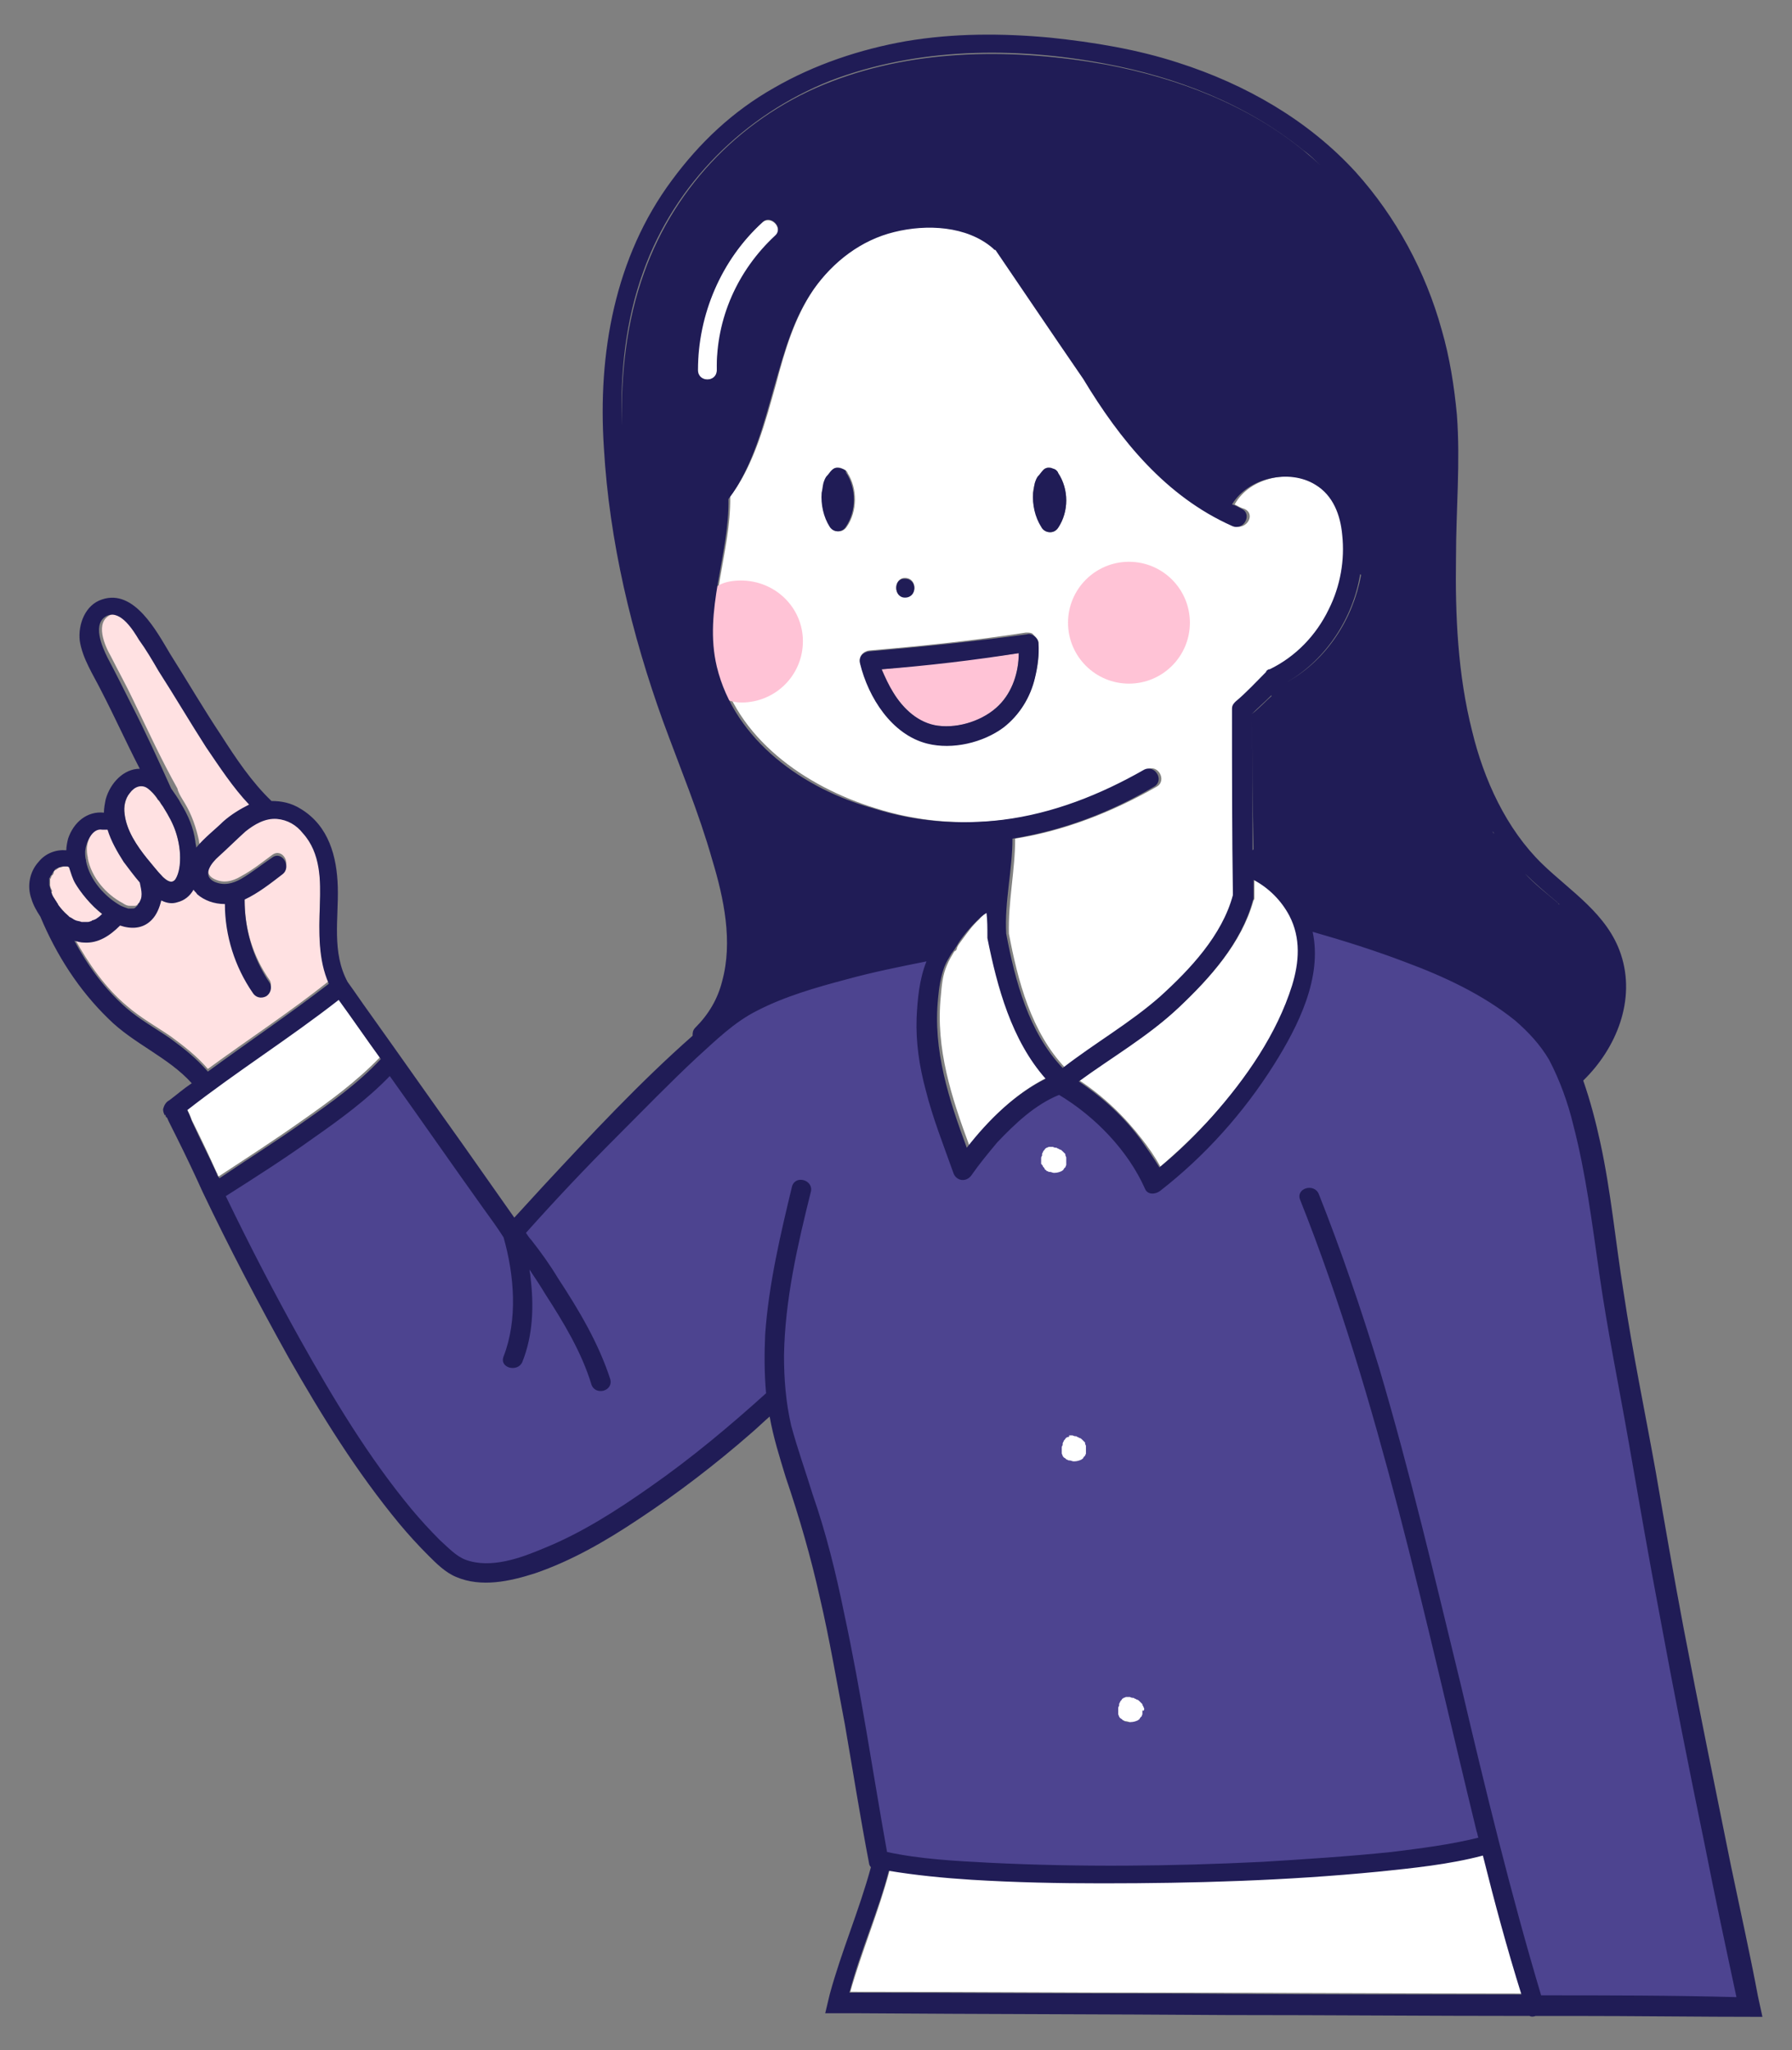 <?xml version="1.0" encoding="utf-8"?>
<!-- Generator: Adobe Illustrator 26.2.1, SVG Export Plug-In . SVG Version: 6.00 Build 0)  -->
<svg version="1.1" id="Layer_1" xmlns="http://www.w3.org/2000/svg" xmlns:xlink="http://www.w3.org/1999/xlink" x="0px" y="0px"
	 viewBox="0 0 200 228.8" style="enable-background:new 0 0 200 228.8;" xml:space="preserve">
<rect x="0" y="0" width="200" height="228.8" fill="#808080" stroke="none"/>
<style type="text/css">
	.st0{fill:#4D4490;}
	.st1{fill:#FFE1E2;}
	.st2{fill:#FFFFFF;}
	.st3{fill:#FFC3D6;}
	.st4{fill:#201C56;}
	.st5{fill:#452C1A;}
</style>
<path class="st0" d="M194.6,222.5c-0.5-2.6-1.1-5.3-1.6-7.9c-0.6-2.9-1.2-6-1.9-8.9c-2-9.6-3.6-17.6-5.1-26
	c-0.6-3.1-1.1-6.3-1.7-9.4c-0.6-3.1-1.1-6.4-1.7-9.6c-0.3-1.9-0.7-3.8-1.1-5.7c-0.8-4.3-1.7-8.8-2.3-13.2c-0.1-1-0.3-1.9-0.4-2.9
	c-0.6-4.6-1.3-9.3-2.5-13.8c-0.8-3-1.7-5.4-2.8-7.4c-0.9-1.7-2.2-3.2-3.9-4.6c-3.7-3.1-8.3-5-12.3-6.6c-3-1.1-6.3-2.2-10.4-3.4
	l-0.8-0.2l0.2,0.8c1.1,5.1-1.9,10.7-4.2,14.5c-3.2,5.2-7.6,10-12.6,14c-0.2,0.2-0.5,0.2-0.7,0.2c-0.1,0-0.2-0.1-0.2-0.2
	c-1.8-4.1-5.4-8-9.8-10.7l-0.2-0.1l-0.2,0.1c-2.4,1-4.6,2.7-7.1,5.4c-1.3,1.4-2.2,2.6-3,3.8c-0.1,0.2-0.3,0.3-0.6,0.3
	c-0.2,0-0.4-0.2-0.5-0.4c-0.2-0.5-0.3-0.9-0.5-1.4c-0.9-2.6-1.9-5.2-2.6-7.9c-0.7-2.8-1.1-5.4-1-7.9c0-1.8,0.2-4.1,1-6.1l0.3-0.8
	l-0.9,0.2c-2.7,0.5-5.8,1.2-8.9,2c-3.4,0.9-6.9,1.9-10.1,3.5c-2.3,1.2-4.3,3-6.2,4.7c-0.2,0.2-0.5,0.4-0.7,0.7
	c-3.3,3-6.5,6.2-8.9,8.7c-3.5,3.6-6.9,7.2-10.2,10.8l-0.3,0.3l0.3,0.3c0.1,0.2,0.3,0.4,0.4,0.5c0.1,0.1,0.1,0.2,0.2,0.3
	c1.2,1.5,2.2,3.1,2.9,4.3c2.2,3.4,4.5,7.1,5.7,11c0.1,0.4-0.2,0.6-0.4,0.6c-0.2,0.1-0.6,0.1-0.8-0.4c-1.1-3.5-3-6.6-5.2-10.1
	c-0.5-0.9-1.1-1.8-1.8-2.8l-1.1-1.6l0.3,2.2c0,0.2,0,0.4,0.1,0.6c0.4,3.7,0.1,6.7-0.9,9.3c-0.2,0.5-0.7,0.5-0.9,0.4
	c-0.3-0.1-0.4-0.3-0.3-0.6c2-5,0.9-10.7,0.1-13.6v-0.1l-13.1-18.5l-0.4,0.4c-2.5,2.6-5.4,4.7-8.5,6.8c-2.8,2-5.7,3.8-8.5,5.7
	l-1.6,1.1l0.2,0.4c3,6.2,5.7,11.3,8.3,16c3.5,6.3,7.5,12.9,12.4,18.9c1.1,1.3,2.2,2.5,3.2,3.6c0.1,0.1,0.2,0.2,0.3,0.3
	c0.8,0.8,1.7,1.7,2.8,2.1c2.8,1,6,0,9-1.3c4.6-1.9,8.8-4.7,11.9-6.9c4.2-2.9,8.4-6.4,13-10.5l0.2-0.2v-0.2c-0.2-2.1-0.3-4.3-0.1-6.5
	c0.4-5.7,1.7-11.4,3-16.4c0-0.2,0.2-0.3,0.3-0.4c0.2-0.1,0.5,0,0.7,0.2c0.1,0.1,0.2,0.3,0.1,0.5c-1.4,5.9-2.9,12.1-3,18.4
	c0,2.8,0.2,5.4,0.8,7.9c0.5,2.2,1.3,4.5,2,6.6c0.1,0.4,0.3,0.8,0.4,1.2c1.3,3.8,2.4,8,3.5,13.1c1.2,5.9,2.3,11.9,3.2,17.7
	c0.5,3,1,6,1.6,9.1l0.1,0.3l0.3,0.1c3.7,0.7,7.5,1,11.5,1.2c9.3,0.5,19.3,0.5,30.6-0.1c5.5-0.3,10.1-0.6,14.4-1.1
	c3-0.3,6.5-0.7,9.8-1.6l0.5-0.1l-0.1-0.5c0-0.1-0.1-0.2-0.1-0.4c0-0.1-0.1-0.2-0.1-0.4c-1.3-5.2-2.6-10.6-3.8-15.7
	c-1.6-6.6-3.2-13.4-4.9-20.1c-3.7-14.3-7.1-25-11-34.7c-0.1-0.3,0-0.5,0.2-0.6c0.3-0.1,0.7-0.1,0.9,0.4c2.4,5.9,4.6,12.2,6.7,19.3
	c3.5,11.6,6.4,23.6,9.1,35.1l0.1,0.5c2.7,11.3,5.5,23.1,8.9,34.5l0.1,0.3l23,0.1L194.6,222.5z M119,161.6l0.1-0.1v-0.1
	c0-0.1,0-0.1,0-0.1v-0.1c0-0.1,0-0.1,0.1-0.1c0.1-0.1,0.1-0.1,0.2-0.1s0.2-0.1,0.2-0.1c0.1,0,0.2,0,0.3,0c0.1,0,0.2,0,0.3,0h0.1h0.1
	h0.1c0.1,0,0.1,0.1,0.2,0.1h0.1c0,0,0.1,0.1,0.2,0.2v0.1c0,0.1,0.1,0.2,0.1,0.3s0,0.2,0,0.3s0,0.2,0,0.3s-0.1,0.2-0.1,0.2
	c0,0.1-0.1,0.1-0.2,0.2c-0.1,0-0.1,0.1-0.2,0.1c-0.1,0.1-0.3,0.1-0.6,0.2h-0.1c-0.1,0-0.2,0-0.2,0c-0.1,0-0.2-0.1-0.3-0.1
	c-0.1,0-0.1-0.1-0.2-0.2c-0.1-0.1-0.1-0.1-0.1-0.2c0-0.1-0.1-0.1-0.1-0.2c-0.1-0.2-0.1-0.2-0.1-0.3L119,161.6
	C118.9,161.7,118.9,161.6,119,161.6z M116.8,129.6v-0.1v-0.2c0,0,0-0.1,0.1-0.1l0.1-0.1V129c0-0.1,0-0.1,0-0.1v-0.1
	c0-0.1,0-0.1,0.1-0.1c0.1-0.1,0.1-0.1,0.2-0.1s0.2-0.1,0.2-0.1c0.1,0,0.2,0,0.3,0c0.1,0,0.2,0,0.3,0h0.1h0.1h0.1
	c0.1,0,0.1,0.1,0.2,0.1c0,0,0.1,0.1,0.2,0.2v0.1c0,0.1,0.1,0.2,0.1,0.3s0,0.2,0,0.3v0.2c0,0.1-0.1,0.2-0.1,0.2
	c0,0.1-0.1,0.1-0.2,0.2c-0.1,0-0.1,0.1-0.2,0.1c-0.1,0.1-0.3,0.1-0.6,0.2h-0.1c-0.1,0-0.2,0-0.2,0c-0.1,0-0.2-0.1-0.3-0.1
	c-0.1,0-0.1-0.1-0.2-0.2c-0.1-0.1-0.1-0.1-0.1-0.2S116.8,129.8,116.8,129.6C116.8,129.7,116.8,129.7,116.8,129.6z M127.2,191.2
	c0,0.1,0,0.2,0,0.3s-0.1,0.2-0.1,0.2c0,0.1-0.1,0.1-0.2,0.2c-0.1,0-0.1,0.1-0.2,0.1c-0.1,0.1-0.3,0.1-0.6,0.2H126
	c-0.1,0-0.2,0-0.2,0c-0.1,0-0.2-0.1-0.3-0.1c-0.1,0-0.1-0.1-0.2-0.2c-0.1-0.1-0.1-0.1-0.1-0.2c0-0.1-0.1-0.2-0.1-0.2s0,0,0-0.1v-0.1
	v-0.2c0,0,0-0.1,0.1-0.1l0.1-0.1v-0.1c0-0.1,0-0.1,0-0.1v-0.1c0-0.1,0-0.1,0.1-0.1c0.1-0.1,0.1-0.1,0.2-0.1s0.2-0.1,0.2-0.1
	c0.1,0,0.2,0,0.3,0c0.1,0,0.2,0,0.3,0h0.1h0.1h0.1c0-0.1,0.1-0.1,0.2,0c0,0,0.1,0.1,0.2,0.2v0.1c0,0.1,0.1,0.2,0.1,0.3
	C127.2,191,127.2,191.1,127.2,191.2z"/>
<path class="st1" d="M57,138.3C56.9,138.3,56.9,138.3,57,138.3C56.9,138.3,57,138.3,57,138.3C57,138.4,57,138.4,57,138.3L57,138.3z"
	/>
<path class="st1" d="M14.2,112.3c1.5,1.3,3.3,2.3,4.9,3.4c1.5,1.1,2.9,2.2,4.1,3.6c4.5-3.3,9.1-6.3,13.5-9.8c-1.2-2.8-1.1-5.7-1-8.7
	c0.1-2.8,0.1-5.9-1.9-8.1c-0.8-0.8-1.8-1.5-2.9-1.6c-1.3-0.1-2.5,0.6-3.5,1.4c-1.1,0.9-2,1.9-3,2.8c-0.8,0.7-1.9,2.1-0.5,2.8
	c1,0.5,2,0.3,3-0.3c1.3-0.7,2.4-1.6,3.5-2.4s2.2,1,1.1,1.9c-1.3,1-2.7,2.1-4.2,2.8c-0.1,3.3,0.9,6.6,2.8,9.3
	c0.3,0.5,0.1,1.2-0.4,1.5s-1.1,0.1-1.5-0.4c-2-2.9-3-6.4-3.1-9.9c-1.1,0-2.3-0.4-3.1-1.1c-0.2-0.2-0.3-0.3-0.4-0.5
	c-0.4,0.7-1,1.2-1.8,1.4c-0.7,0.2-1.3,0.1-1.8-0.2c-0.1,0.8-0.5,1.6-1.1,2.2c-1,1-2.3,1.1-3.5,0.6c-1,1.1-2.4,2-4,1.9
	c-0.4,0-0.7-0.1-1.1-0.2C9.9,107.6,11.8,110.3,14.2,112.3z"/>
<path class="st1" d="M93,57.1C93,57,93,57,93,57.1L93,57.1L93,57.1z"/>
<path class="st2" d="M21.4,125c1,2,1.9,3.9,2.8,5.9c0.1,0.1,0.1,0.3,0.2,0.4c3.2-2.1,6.3-4.1,9.4-6.3c3-2.1,6-4.3,8.6-7
	c-1.6-2.2-3.1-4.4-4.7-6.6c-5.5,4.3-11.4,8-16.9,12.3C21.1,124.2,21.3,124.7,21.4,125z"/>
<path class="st1" d="M116.6,57C116.6,57.1,116.6,57.1,116.6,57C116.6,57.1,116.6,57.1,116.6,57L116.6,57z"/>
<path class="st1" d="M20.6,89.6c0.8,1.3,1.3,2.8,1.6,4.2c0,0.2,0.1,0.4,0.1,0.7c0.9-1.1,2.2-2.1,3-2.9c0.9-0.8,1.8-1.5,2.9-1.9
	c-1.8-2-3.3-4.2-4.8-6.4c-1.8-2.8-3.6-5.7-5.3-8.5c-0.7-1.2-1.4-2.3-2.2-3.5c-0.7-1-2.1-3.3-3.5-2.7c-1.9,0.8-0.7,3.5,0,4.7
	c0.8,1.6,1.7,3.2,2.5,4.9c1.6,3.3,3.1,6.6,4.9,9.8C19.9,88.5,20.3,89.1,20.6,89.6z"/>
<path class="st1" d="M5.8,99.8c0.1,0.2,0.2,0.4,0.4,0.7c0.1,0.1,0.1,0.2,0.2,0.3c0,0,0.1,0.1,0.1,0.2c0.3,0.4,0.7,0.8,1,1.1l0.1,0.1
	c0,0,0.1,0,0.1,0.1c0.1,0.1,0.2,0.1,0.3,0.2s0.2,0.1,0.3,0.2l0.2,0.1c0.2,0.1,0.5,0.1,0.7,0.2l0,0h0.1c0.1,0,0.2,0,0.3,0h0.2
	c0,0,0,0,0.1,0s0.2-0.1,0.4-0.1c0.1,0,0.1,0,0.2-0.1l0,0c0.1-0.1,0.2-0.1,0.4-0.2c0.2-0.2,0.4-0.3,0.6-0.5c-1.3-1-2.4-2.4-3-3.4
	C8.2,98,8,97.4,7.8,96.8l0,0c-0.1,0-0.2-0.1-0.3-0.1l0,0c-0.1,0-0.2,0-0.3,0l0,0c-0.2,0-0.3,0.1-0.4,0.1l0,0c0,0,0,0-0.1,0
	s-0.1,0.1-0.2,0.1c0,0-0.3,0.2-0.1,0.1c-0.1,0-0.1,0.1-0.2,0.1C6,97.2,6,97.3,6,97.4s-0.1,0.2-0.1,0.2s0,0.1-0.1,0.1l-0.1,0.2
	c0,0.1,0,0.1-0.1,0.2v0.1c0,0.1,0,0.1,0,0.2s0,0.2,0,0.3c0,0,0,0,0,0.1c0,0.2,0.1,0.4,0.2,0.6c0,0.1,0.1,0.3,0,0.1
	C5.7,99.6,5.8,99.7,5.8,99.8z"/>
<path class="st2" d="M153.9,208.8c-10.2,1-20.5,1.4-30.8,1.3c-4.9,0-9.7-0.1-14.6-0.4c-3.1-0.2-6.2-0.4-9.2-1
	c-1.2,4.6-3.1,9-4.4,13.6c12.3,0,24.5,0.1,36.8,0.1c12.7,0,25.4,0.1,38.2,0.1c-1.5-5.1-2.9-10.3-4.3-15.5
	C161.7,208,157.8,208.4,153.9,208.8z"/>
<path class="st1" d="M12.1,92.4c-0.2,0.1-0.4,0.1-0.6,0c-1.1-0.2-1.8,1.4-1.8,2.3c0,0.3,0,0.6,0.1,1c0,0,0,0,0,0.1
	c0.4,2.1,2,4,3.9,5c0.3,0.2,0.5,0.3,0.8,0.3c0.2,0,0,0,0.2,0c0,0,0.3,0,0.2,0c0.3,0,0.3,0,0.5-0.2c-0.1,0.1,0.1-0.1,0.1-0.1l0.1-0.1
	c0,0,0,0,0-0.1c0.2-0.3,0.3-0.7,0.4-1.1c0-0.5,0-0.9-0.2-1.3c-0.6-0.7-1.3-1.5-1.8-2.3C13.1,94.9,12.5,93.7,12.1,92.4z"/>
<path class="st3" d="M99.7,77.3c1.1,1.8,2.8,3.5,5,3.7c2.4,0.3,5.2-0.6,6.8-2.3c1.5-1.5,2.2-3.7,2.2-5.8c-5.1,0.7-10.2,1.3-15.3,1.8
	C98.7,75.6,99.2,76.5,99.7,77.3z"/>
<path class="st1" d="M14.5,88.4c-0.5,0.7-0.7,1.6-0.6,2.4c0.2,1.8,1.3,3.6,2.5,5c0.6,0.7,1.1,1.4,1.8,2.1c0.5,0.4,1,0.8,1.4,0.2
	c0.5-0.7,0.5-1.6,0.5-2.4c0-1-0.2-2-0.5-2.9s-0.8-1.8-1.3-2.6c-0.1-0.2-0.2-0.4-0.4-0.6c-0.1-0.1-0.2-0.2-0.2-0.3c0,0,0-0.1-0.1-0.1
	c-0.3-0.4-0.7-0.9-1.1-1.2C15.8,87.4,15.1,87.7,14.5,88.4z"/>
<path class="st1" d="M7.5,96.7C7.5,96.7,7.6,96.7,7.5,96.7L7.5,96.7z"/>
<path class="st2" d="M109.3,102.6c-0.8,0.7-1.4,1.6-2,2.4c-0.2,0.3-0.4,0.5-0.5,0.8c0,0.2-0.1,0.3-0.3,0.4c-0.3,0.5-0.6,1-0.8,1.5
	c-0.5,1.1-0.6,2.3-0.7,3.5c-0.6,5.8,1.2,11.3,3.2,16.7c2.3-3.1,5.3-6,8.8-7.7c-3.8-4.3-5.4-10.2-6.5-15.7v-0.1c0-0.1,0-0.1,0-0.2
	c0-0.9,0-1.8,0-2.6C110,101.9,109.5,102.3,109.3,102.6z"/>
<path class="st2" d="M140,100.2c0,0.1,0,0.2-0.1,0.3c-1.3,4.7-4.8,8.6-8.3,11.9c-3.4,3.2-7.4,5.4-11.1,8.2c2.7,1.8,5,4,7,6.6
	c0.7,0.9,1.4,1.9,2,3c2.1-1.8,4.1-3.7,5.9-5.7c3.8-4.2,7.2-9.1,8.9-14.6c0.8-2.6,1-5.3-0.3-7.8c-0.9-1.7-2.3-3.1-4-4
	C140,98.8,140,99.5,140,100.2C140,100.1,140,100.1,140,100.2L140,100.2z"/>
<path class="st2" d="M112,27.7c-0.4,0.1-0.7,0-0.9-0.2l-0.1-0.1c-2.9-2.5-7.4-2.7-11-1.8c-3.7,0.9-6.8,3.3-9,6.4
	c-2.3,3.3-3.4,7.1-4.4,10.9c-1.1,3.9-2.4,9-5.1,12.5l0,0c0.1,6.3-2.8,12.4-1.3,18.7c1.9,8.3,9.7,13.7,17.5,16.1
	c4.7,1.5,9.6,1.9,14.5,1.3c5.6-0.7,10.9-2.8,15.8-5.6c1.2-0.7,2.3,1.2,1.1,1.9c-4.9,2.8-10.2,4.9-15.8,5.8c0,3.5-0.8,7.1-0.7,10.6
	c1,5.3,2.5,11,6.3,15c3.6-2.7,7.6-4.9,10.9-8c3.4-3,6.9-6.8,8.1-11.3c0-6.9,0-13.9-0.1-20.8c0-0.4,0.2-0.6,0.4-0.8
	c1.2-1.1,2.3-2.2,3.4-3.3c0.1-0.1,0.2-0.2,0.3-0.3c0,0,0,0,0.1,0l0,0c2.9-1.4,5.2-3.8,6.6-6.7c1.2-2.5,1.8-5.5,1.5-8.3
	c-0.2-2.2-1-4.4-3-5.6c-2.9-1.8-7.6-0.9-9.3,2.2c0.4,0.2,0.7,0.4,1.1,0.5c1.3,0.6,0.2,2.4-1.1,1.9c-10.4-4.6-16.2-15.1-21.3-24.7
	c-0.2-0.4-0.1-0.8,0.1-1.1c-1-1.9-1.9-3.7-2.9-5.6C113.1,27.4,112.6,27.6,112,27.7z M101,64.5c1.4,0,1.4,2.1,0,2.1
	C99.7,66.7,99.7,64.5,101,64.5z M94.5,58.8c-0.2,0.3-0.5,0.5-0.9,0.5s-0.7-0.2-0.9-0.5c-0.7-1.1-1-2.5-0.9-3.8
	c0-0.4,0.1-0.7,0.2-1.1c0.1-0.3,0.2-0.6,0.4-0.8c0.2-0.2,0.3-0.4,0.5-0.6c0.1-0.2,0.4-0.3,0.6-0.3s0.4,0,0.5,0.1
	c0.2,0.1,0.3,0.1,0.4,0.2c0.1,0.1,0.2,0.2,0.2,0.3C95.7,54.5,95.7,57.1,94.5,58.8z M115.3,55c0-0.4,0.1-0.7,0.2-1.1
	c0.1-0.3,0.2-0.6,0.4-0.8c0.2-0.2,0.3-0.4,0.5-0.6c0.1-0.2,0.4-0.3,0.6-0.3s0.4,0,0.5,0.1c0.2,0.1,0.3,0.1,0.4,0.2
	c0.1,0.1,0.1,0.2,0.2,0.3c1.2,1.8,1.2,4.3,0,6.1c-0.2,0.3-0.5,0.5-0.9,0.5s-0.7-0.2-0.9-0.5C115.6,57.7,115.2,56.3,115.3,55z
	 M115.9,71.7c0.1,1.3-0.1,2.6-0.4,3.9c-0.5,2.2-1.7,4.2-3.5,5.5c-2.3,1.7-5.7,2.5-8.5,1.8c-3.9-1-6.5-5.2-7.5-8.9
	c-0.2-0.7,0.3-1.3,1-1.4c5.9-0.5,11.7-1.1,17.5-2c0.3,0,0.5,0,0.7,0.1C115.5,71,115.8,71.3,115.9,71.7z"/>
<g>
	<path class="st3" d="M89.6,71.2c0.2,3.8-2.7,7-6.5,7.2s-4.4-3.3-4.6-7c-0.2-3.8,0.1-6.4,3.8-6.6C86.2,64.6,89.4,67.5,89.6,71.2z"/>
	<circle class="st3" cx="126" cy="69.5" r="6.8"/>
</g>
<path class="st4" d="M94.3,52.5c-0.1-0.1-0.3-0.2-0.4-0.2c-0.2-0.1-0.4-0.1-0.5-0.1c-0.2,0-0.4,0.1-0.6,0.3s-0.3,0.4-0.5,0.6
	c-0.2,0.2-0.3,0.5-0.4,0.8c-0.1,0.4-0.1,0.7-0.2,1.1c-0.1,1.3,0.2,2.7,0.9,3.8c0.2,0.3,0.5,0.5,0.9,0.5s0.7-0.2,0.9-0.5
	c1.2-1.8,1.2-4.3,0-6.1C94.4,52.6,94.4,52.5,94.3,52.5z M93,57.1L93,57.1L93,57.1C93,57,93,57,93,57.1z M93.2,55.3L93.2,55.3
	L93.2,55.3L93.2,55.3z"/>
<path class="st4" d="M117.2,59.4c0.4,0,0.7-0.2,0.9-0.5c1.2-1.8,1.2-4.3,0-6.1c0-0.1-0.1-0.2-0.2-0.3s-0.3-0.2-0.4-0.2
	c-0.2-0.1-0.4-0.1-0.5-0.1c-0.2,0-0.4,0.1-0.6,0.3s-0.3,0.4-0.5,0.6c-0.2,0.2-0.3,0.5-0.4,0.8c-0.1,0.4-0.1,0.7-0.2,1.1
	c-0.1,1.3,0.2,2.7,0.9,3.8C116.4,59.2,116.8,59.4,117.2,59.4z M116.9,55.3L116.9,55.3L116.9,55.3L116.9,55.3z M116.6,57L116.6,57
	C116.6,57.1,116.6,57.1,116.6,57C116.6,57.1,116.6,57.1,116.6,57z"/>
<path class="st4" d="M101,66.7c1.4,0,1.4-2.1,0-2.1C99.7,64.5,99.7,66.7,101,66.7z"/>
<path class="st4" d="M97,72.7c-0.7,0.1-1.2,0.6-1,1.4c0.9,3.7,3.5,7.9,7.5,8.9c2.8,0.7,6.2-0.1,8.5-1.8c1.8-1.4,3-3.4,3.5-5.5
	c0.3-1.2,0.5-2.6,0.4-3.9c0-0.4-0.3-0.7-0.6-0.9c-0.2-0.1-0.4-0.2-0.7-0.1C108.7,71.6,102.8,72.2,97,72.7z M111.5,78.7
	c-1.7,1.7-4.5,2.6-6.8,2.3c-2.2-0.3-3.9-1.9-5-3.7c-0.5-0.8-0.9-1.7-1.3-2.6c5.1-0.4,10.2-1,15.3-1.8C113.7,75,113,77.2,111.5,78.7z
	"/>
<path class="st2" d="M116.4,130.2L116.4,130.2C116.5,130.2,116.5,130.2,116.4,130.2c0.1,0.1,0.2,0.2,0.2,0.3l0,0l0,0
	c0.1,0.1,0.2,0.1,0.2,0.2c0,0,0,0,0.1,0c0.1,0.1,0.2,0.1,0.3,0.1c0.1,0,0.3,0.1,0.4,0.1h0.1c0.3,0,0.6-0.1,0.8-0.2l0,0
	c0.1-0.1,0.2-0.1,0.2-0.2l0,0c0.1-0.1,0.1-0.2,0.2-0.2l0,0l0,0c0-0.1,0.1-0.2,0.1-0.3c0,0,0,0,0-0.1s0-0.2,0-0.3l0,0l0,0
	c0-0.1,0-0.2,0-0.3v-0.1c0-0.1-0.1-0.2-0.1-0.3c0,0,0,0,0-0.1c-0.1-0.1-0.2-0.2-0.3-0.3c-0.1-0.1-0.2-0.2-0.3-0.2
	c-0.1,0-0.1-0.1-0.2-0.1s-0.1-0.1-0.2-0.1s-0.2,0-0.4-0.1h-0.1c-0.1,0-0.2,0-0.3,0l0,0c-0.1,0-0.2,0.1-0.3,0.1l0,0
	c-0.1,0.1-0.2,0.1-0.2,0.2c-0.1,0.1-0.2,0.2-0.2,0.3c-0.1,0.1-0.1,0.2-0.1,0.4c-0.1,0.1-0.1,0.2-0.1,0.3v0.1c0,0.1,0,0.2,0,0.3
	s0,0.1,0,0.2C116.3,130,116.4,130.1,116.4,130.2z"/>
<path class="st2" d="M119.1,160.4c-0.1,0.1-0.2,0.1-0.2,0.2c-0.1,0.1-0.2,0.2-0.2,0.3c-0.1,0.1-0.1,0.2-0.1,0.4
	c-0.1,0.1-0.1,0.2-0.1,0.3v0.1c0,0.1,0,0.2,0,0.3s0,0.1,0,0.2c0,0.1,0.1,0.2,0.1,0.3l0,0l0,0c0.1,0.1,0.1,0.2,0.2,0.2l0,0l0,0
	c0.1,0.1,0.2,0.1,0.2,0.2c0,0,0,0,0.1,0c0.1,0.1,0.2,0.1,0.3,0.1c0.1,0,0.3,0.1,0.4,0.1h0.1c0.3,0,0.6-0.1,0.8-0.2l0,0
	c0.1-0.1,0.2-0.1,0.2-0.2l0,0c0.1-0.1,0.1-0.2,0.2-0.2l0,0l0,0c0-0.1,0.1-0.2,0.1-0.3c0,0,0,0,0-0.1s0-0.2,0-0.3l0,0l0,0
	c0-0.1,0-0.2,0-0.3v-0.1c0-0.1-0.1-0.2-0.1-0.3c0,0,0,0,0-0.1c-0.1-0.1-0.2-0.2-0.3-0.3c-0.1-0.1-0.2-0.2-0.3-0.2
	c-0.1,0-0.1-0.1-0.2-0.1s-0.1-0.1-0.2-0.1s-0.2,0-0.4-0.1h-0.1c-0.1,0-0.2,0-0.3,0l0,0C119.4,160.3,119.3,160.4,119.1,160.4
	L119.1,160.4z"/>
<path class="st2" d="M127.7,190.7L127.7,190.7c-0.1-0.2-0.1-0.3-0.2-0.4c0,0,0,0,0-0.1c-0.1-0.1-0.2-0.2-0.3-0.3
	c-0.1-0.1-0.2-0.2-0.3-0.2c-0.1,0-0.1-0.1-0.2-0.1s-0.1-0.1-0.2-0.1s-0.2,0-0.4-0.1H126c-0.1,0-0.2,0-0.3,0l0,0
	c-0.1,0-0.2,0.1-0.3,0.1l0,0c-0.1,0.1-0.2,0.1-0.2,0.2c-0.1,0.1-0.2,0.2-0.2,0.3c-0.1,0.1-0.1,0.2-0.1,0.4c-0.1,0.1-0.1,0.2-0.1,0.3
	v0.1c0,0.1,0,0.2,0,0.3s0,0.1,0,0.2c0,0.1,0.1,0.2,0.1,0.3l0,0l0,0c0.1,0.1,0.1,0.2,0.2,0.2l0,0l0,0c0.1,0.1,0.2,0.1,0.2,0.2
	c0,0,0,0,0.1,0c0.1,0.1,0.2,0.1,0.3,0.1c0.1,0,0.3,0.1,0.4,0.1h0.1c0.3,0,0.6-0.1,0.8-0.2l0,0c0.1-0.1,0.2-0.1,0.2-0.2l0,0
	c0.1-0.1,0.1-0.2,0.2-0.2l0,0l0,0c0-0.1,0.1-0.2,0.1-0.3c0,0,0,0,0-0.1s0-0.2,0-0.3l0,0l0,0C127.7,191,127.7,190.8,127.7,190.7z"/>
<path class="st2" d="M80,41.4c0-5.7,2.4-11.2,6.5-15c1-0.9-0.5-2.5-1.5-1.5c-4.6,4.2-7.2,10.3-7.2,16.5C77.9,42.7,80,42.7,80,41.4z"
	/>
<path class="st5" d="M83.8,223.9L83.8,223.9L83.8,223.9z"/>
<path class="st4" d="M196.2,222.8c-0.9-4.8-2-9.7-3-14.5c-1.8-8.9-3.6-17.7-5.3-26.6c-1.1-5.8-2.1-11.6-3.1-17.4
	c-1.2-6.7-2.6-13.4-3.6-20.1c-0.9-5.6-1.4-11.2-2.6-16.7c-0.5-2.3-1.1-4.6-1.9-6.9c3.7-3.6,5.9-9,4.2-14.1c-1.5-4.5-5.6-7-8.8-10.1
	c-4-3.9-6.5-9.4-7.8-14.8c-1.6-6.3-1.9-12.9-1.8-19.4c0-5.3,0.5-10.6,0.1-15.9c-0.3-3.2-0.8-6.4-1.7-9.5c-1.8-6.5-5.1-12.6-9.6-17.6
	C146,13.4,139,9.4,131.5,7c-4.6-1.5-9.5-2.3-14.3-2.8c-5.4-0.5-10.8-0.5-16.1,0.4C96,5.5,90.9,7.2,86.4,9.8
	c-4.6,2.6-8.3,6.1-11.4,10.3c-6.4,8.6-8.3,19.4-7.6,29.9C68,60.4,70.5,70.8,74,80.5c1.9,5.2,4,10.2,5.5,15.5
	c1.3,4.3,2.3,9.1,1.1,13.5c-0.5,2-1.5,3.7-3,5.2c-0.3,0.3-0.3,0.6-0.3,0.9c-5.9,5.2-11.3,11-16.6,16.7c-1.1,1.2-2.2,2.4-3.3,3.6
	c-1.9-2.7-3.8-5.4-5.7-8.1c-3.5-4.9-7-9.9-10.5-14.8c-0.8-1.1-1.6-2.3-2.4-3.4c-1.8-3.3-1-7.1-1.1-10.6c-0.1-3.4-1-6.8-4.1-8.7
	c-1.1-0.7-2.2-0.9-3.3-0.9c-2.2-2.1-4-4.8-5.6-7.3c-2-3-3.8-6.1-5.7-9.1c-1.5-2.5-4-7.3-7.6-6.1c-1.9,0.6-2.7,2.8-2.5,4.6
	c0.3,2,1.5,3.8,2.4,5.6c1.5,2.9,2.8,5.8,4.3,8.7c-1.8,0-3.3,1.6-3.8,3.4c-0.1,0.5-0.2,1-0.2,1.5c-1.9-0.2-3.4,1.1-4,2.9
	c-0.1,0.4-0.2,0.9-0.2,1.3c-1.1-0.1-2.3,0.3-3.1,1.3c-1,1.1-1.3,2.7-0.8,4.1c0.2,0.7,0.6,1.4,1,2c1.8,4.3,4.3,8.2,7.6,11.4
	c2.8,2.8,6.7,4.3,9.3,7.2c-0.9,0.6-1.7,1.3-2.5,1.9c-0.4,0.2-0.6,0.6-0.7,1c0,0.3,0.1,0.5,0.2,0.7v-0.1c0,0,0.1,0.1,0.1,0.2
	c0,0,0,0.1,0.1,0.1c0.1,0.1,0.1,0.2,0.2,0.4c0.3,0.6,0.6,1.2,0.9,1.8c1,2,2,4.1,2.9,6.1c3,6.3,6.2,12.4,9.6,18.5
	c3.7,6.5,7.6,12.8,12.4,18.6c1,1.2,2.1,2.4,3.2,3.5c0.9,0.9,1.9,1.9,3.1,2.4c2.8,1.2,6,0.5,8.8-0.4c4.1-1.4,7.9-3.6,11.5-6
	c4.4-2.9,8.7-6.2,12.7-9.7c0.7-0.6,1.3-1.2,2-1.8c0.4,2.3,1.1,4.5,1.8,6.8c1.5,4.4,2.8,8.9,3.8,13.4c1.1,4.7,1.9,9.5,2.8,14.2
	c0.9,5.2,1.7,10.3,2.7,15.5c0,0.1,0.1,0.3,0.2,0.4c-1.3,4.8-3.3,9.4-4.6,14.2l-0.5,2.1c1.3,0,2.6,0,3.8,0
	c13.7,0.1,27.4,0.1,41.1,0.2c11.2,0,22.5,0.1,33.7,0.1c0.2,0.1,0.4,0.1,0.7,0c1.3,0,2.6,0,4,0c7.1,0,14.2,0.1,21.3,0.1L196.2,222.8z
	 M139.7,79.7c0.7-0.7,1.5-1.4,2.2-2.1c0,0,0,0,0,0.1C141.2,78.3,140.6,79,139.7,79.7c0.1,5,0.1,10.1,0.2,15.1c0,0-0.1,0.1-0.1,0.1
	C139.8,89.8,139.8,84.8,139.7,79.7z M143.7,76.1c4.3-2.5,7.3-7.1,8.1-12c0,0,0.1,0,0.1,0.1C151,69.1,148.1,73.6,143.7,76.1
	L143.7,76.1C143.7,76.1,143.7,76.1,143.7,76.1z M166.6,92.8c0.1,0.1,0.1,0.2,0.2,0.3C166.7,93,166.6,92.9,166.6,92.8z M86.5,26.3
	c-4.2,3.9-6.6,9.3-6.5,15c0,1.4-2.1,1.4-2.1,0c0-6.2,2.6-12.3,7.2-16.5C86,23.9,87.5,25.4,86.5,26.3z M104.7,111.4
	c0.1-1.2,0.3-2.4,0.7-3.5c0.2-0.5,0.5-1,0.8-1.5c0.1-0.1,0.2-0.3,0.3-0.4c0.2-0.3,0.4-0.6,0.5-0.8c0.6-0.9,1.3-1.7,2-2.4
	c0.3-0.3,0.7-0.7,1.1-0.9c0.1,0.8,0.1,1.7,0.1,2.5c0,0.1,0,0.1,0,0.2v0.1c1.1,5.5,2.7,11.4,6.5,15.7c-3.4,1.7-6.4,4.6-8.8,7.7
	C105.9,122.7,104.1,117.2,104.7,111.4z M112.3,104.2c-0.2-3.6,0.7-7.1,0.7-10.6c5.6-0.9,10.9-2.9,15.8-5.8c1.2-0.7,0.1-2.5-1.1-1.9
	c-4.9,2.8-10.2,4.9-15.8,5.6c-4.9,0.6-9.8,0.2-14.5-1.3C89.8,88.1,82,82.7,80,74.4c-1.5-6.3,1.4-12.4,1.3-18.7
	c2.7-3.5,4-8.6,5.1-12.5c1.1-3.8,2.1-7.6,4.4-10.9c2.2-3.1,5.3-5.5,9-6.4c3.6-0.9,8.1-0.7,11,1.8l0.1,0.1c0.1,0.1,0.1,0.1,0.2,0.1
	c1.3,1.9,6.7,9.9,9.8,14.4c4.1,6.8,9.2,13.1,16.6,16.4c1.3,0.6,2.3-1.3,1.1-1.9c-0.4-0.2-0.7-0.4-1.1-0.5c1.8-3,6.4-4,9.3-2.2
	c2,1.2,2.8,3.4,3,5.6c0.3,2.8-0.2,5.7-1.5,8.3c-1.4,2.9-3.7,5.3-6.6,6.7c0,0,0,0-0.1,0c-0.2,0.1-0.3,0.2-0.3,0.3
	c-1.1,1.1-2.2,2.3-3.4,3.3c-0.2,0.2-0.4,0.4-0.4,0.8c0,6.9,0,13.9,0.1,20.8c-1.2,4.5-4.8,8.3-8.1,11.3c-3.4,3-7.3,5.2-10.9,8
	C114.8,115.2,113.3,109.5,112.3,104.2z M131.5,112.5c3.5-3.3,7-7.2,8.3-11.9c0-0.1,0.1-0.2,0.1-0.3v-0.1c0-0.6,0-1.3,0-2
	c1.7,0.9,3.1,2.3,4,4c1.3,2.5,1.1,5.2,0.3,7.8c-1.7,5.4-5.1,10.3-8.9,14.6c-1.8,2-3.8,4-5.9,5.7c-0.6-1-1.3-2-2-3
	c-1.9-2.6-4.3-4.8-7-6.6C124.1,118,128.1,115.7,131.5,112.5z M173.8,100.7c0.1,0.1,0.2,0.2,0.3,0.3c-0.1-0.1-0.2-0.1-0.2-0.2
	c-1.3-1.1-2.6-2.1-3.7-3.3C171.3,98.6,172.6,99.7,173.8,100.7z M71.8,30.3C75.3,20.5,83.1,12.8,92.7,9c9.7-3.7,20.5-3.8,30.6-1.9
	c8,1.5,15.8,4.5,22.2,9.7c0.7,0.5,1.3,1.1,1.9,1.7c-0.6-0.6-1.2-1.1-1.8-1.6c-6.3-5.2-14.2-8.2-22.2-9.7c-10.1-1.8-21-1.8-30.6,1.9
	c-9.7,3.7-17.4,11.5-20.9,21.3c-2,5.5-2.6,11.3-2.5,17.1l0,0C69.2,41.7,69.8,35.8,71.8,30.3z M14.5,78.3c-0.8-1.6-1.6-3.2-2.5-4.9
	c-0.6-1.2-1.8-3.9,0-4.7c1.5-0.6,2.9,1.7,3.5,2.7c0.8,1.1,1.5,2.3,2.2,3.5c1.8,2.8,3.5,5.7,5.3,8.5c1.5,2.2,3,4.5,4.8,6.4
	c-1,0.5-2,1.1-2.9,1.9c-0.8,0.8-2.1,1.8-3,2.9c0-0.2-0.1-0.5-0.1-0.7c-0.2-1.5-0.8-2.9-1.6-4.2c-0.3-0.6-0.7-1.1-1.1-1.7
	C17.7,84.9,16.2,81.6,14.5,78.3z M14.5,88.5c0.5-0.7,1.3-1,2-0.5c0.4,0.3,0.8,0.7,1.1,1.2c0,0,0,0.1,0.1,0.1
	c0.1,0.1,0.2,0.2,0.2,0.3c0.1,0.2,0.3,0.4,0.4,0.6c0.5,0.8,1,1.7,1.3,2.6c0.3,0.9,0.5,1.9,0.5,2.9c0,0.8-0.1,1.7-0.5,2.4
	c-0.4,0.6-1,0.2-1.4-0.2c-0.6-0.6-1.2-1.4-1.8-2.1c-1.1-1.4-2.3-3.1-2.5-5C13.8,90.1,13.9,89.2,14.5,88.5z M11.4,92.6
	c0.2,0,0.4,0,0.6,0c0.4,1.3,1.1,2.5,1.8,3.6c0.6,0.8,1.2,1.6,1.8,2.3c0.1,0.5,0.2,0.9,0.2,1.3s-0.1,0.8-0.4,1.1v0.1c0,0,0,0-0.1,0.1
	c0,0-0.1,0.1-0.1,0.1c-0.2,0.2-0.2,0.2-0.5,0.2c-0.1,0-0.2,0-0.2,0c-0.2,0,0,0-0.2,0c-0.3-0.1-0.6-0.2-0.8-0.3c-1.8-1-3.5-2.9-3.9-5
	c0,0,0,0,0-0.1c-0.1-0.3-0.1-0.6-0.1-1C9.6,94,10.3,92.4,11.4,92.6z M7.9,102.4c0,0-0.1,0-0.2-0.1c-0.1-0.1-0.2-0.2-0.2-0.2
	c-0.4-0.3-0.7-0.7-1-1.1l-0.1-0.2c-0.1-0.1-0.1-0.2-0.2-0.3c-0.1-0.2-0.3-0.4-0.4-0.7c0-0.1-0.1-0.2-0.1-0.3c0.1,0.2,0,0,0-0.1
	c-0.1-0.2-0.1-0.4-0.2-0.6c0,0,0,0,0-0.1c0-0.1,0-0.2,0-0.3c0-0.1,0-0.1,0-0.2c0,0,0,0,0-0.1c0-0.1,0-0.1,0.1-0.2c0,0,0-0.1,0.1-0.2
	l0.1-0.1c0-0.1,0.1-0.2,0.1-0.2c0-0.1,0.1-0.1,0.2-0.3L6.2,97l0.2-0.1c0.1,0,0.1-0.1,0.2-0.1h0.1c0.1-0.1,0.3-0.1,0.4-0.1
	c0.1,0,0.2,0,0.3,0c0.1,0,0.2,0,0.3,0.1c0.2,0.6,0.4,1.3,0.7,1.8c0.6,1,1.7,2.4,3,3.4c-0.2,0.2-0.3,0.3-0.6,0.5
	c-0.1,0.1-0.2,0.1-0.4,0.2c-0.1,0-0.1,0-0.2,0.1c-0.1,0-0.2,0.1-0.4,0.1c0,0,0,0-0.1,0c0,0-0.1,0-0.2,0s-0.2,0-0.3,0H9.1
	c-0.2-0.1-0.5-0.1-0.7-0.2l-0.2-0.1C8.1,102.5,8,102.5,7.9,102.4z M19,115.9c-1.6-1.1-3.4-2.1-4.9-3.4c-2.4-2.1-4.3-4.7-5.8-7.5
	c0.4,0.1,0.7,0.2,1.1,0.2c1.6,0.1,2.9-0.8,4-1.9c1.2,0.4,2.5,0.4,3.5-0.6c0.6-0.6,0.9-1.4,1.1-2.2c0.6,0.3,1.2,0.4,1.8,0.2
	c0.8-0.2,1.4-0.7,1.8-1.4c0.1,0.2,0.3,0.3,0.4,0.5c0.8,0.7,1.9,1.1,3.1,1.1c0,3.5,1.1,7,3.1,9.9c0.3,0.5,0.9,0.7,1.5,0.4
	c0.5-0.3,0.7-1,0.4-1.5c-1.9-2.8-2.8-6-2.8-9.3c1.5-0.7,2.9-1.8,4.2-2.8c1.1-0.8,0-2.7-1.1-1.9c-1.2,0.8-2.3,1.7-3.5,2.4
	c-0.9,0.5-1.9,0.8-3,0.3c-1.4-0.7-0.3-2.1,0.5-2.8c1-0.9,2-1.9,3-2.8c1-0.8,2.2-1.5,3.5-1.4c1.2,0.1,2.2,0.7,2.9,1.6
	c2,2.2,2,5.3,1.9,8.1c-0.1,3-0.2,6,1,8.7c-4.4,3.4-9,6.5-13.5,9.8C21.9,118.1,20.5,117,19,115.9z M24.2,131c-0.9-2-1.9-3.9-2.8-5.9
	c-0.1-0.3-0.3-0.8-0.5-1.2c5.5-4.3,11.4-8,16.9-12.3c1.6,2.2,3.1,4.4,4.7,6.6c-2.5,2.7-5.6,4.9-8.6,7c-3.1,2.2-6.3,4.2-9.4,6.3
	C24.3,131.3,24.2,131.1,24.2,131z M131.6,222.5c-12.3,0-24.5-0.1-36.8-0.1c1.2-4.6,3.2-9,4.4-13.6c3,0.5,6.1,0.8,9.2,1
	c4.9,0.3,9.7,0.4,14.6,0.4c10.3,0,20.6-0.3,30.8-1.3c3.9-0.4,7.9-0.8,11.7-1.8c1.3,5.2,2.7,10.4,4.3,15.5
	C157,222.6,144.3,222.6,131.6,222.5z M172,222.7c-3.4-11.4-6.2-22.9-8.9-34.4c-2.9-11.9-5.7-23.9-9.2-35.7c-2-6.5-4.2-13-6.7-19.3
	c-0.5-1.3-2.6-0.7-2.1,0.6c4.5,11.3,7.9,22.9,11,34.7c3.1,11.9,5.8,23.9,8.7,35.8c0.1,0.2,0.1,0.5,0.2,0.7c-3.2,0.8-6.5,1.2-9.7,1.6
	c-4.8,0.5-9.6,0.8-14.4,1.1c-10.2,0.5-20.4,0.6-30.5,0.1c-3.8-0.2-7.7-0.4-11.4-1.2c-1.6-8.9-2.9-17.9-4.8-26.7
	c-0.9-4.4-2-8.9-3.5-13.2c-0.8-2.6-1.7-5.1-2.4-7.7c-0.6-2.6-0.8-5.2-0.8-7.8c0.1-6.2,1.5-12.3,3-18.3c0.3-1.3-1.7-1.9-2.1-0.6
	c-1.3,5.4-2.6,10.9-3,16.5c-0.1,2.2-0.1,4.4,0.1,6.6c-4.1,3.7-8.4,7.3-13,10.5c-3.7,2.6-7.6,5.1-11.8,6.8c-2.6,1.1-5.9,2.3-8.7,1.3
	c-1.1-0.4-2-1.4-2.9-2.2c-1.1-1.1-2.2-2.3-3.2-3.5c-4.8-5.8-8.7-12.3-12.4-18.9c-2.9-5.2-5.7-10.6-8.3-16c3.3-2.1,6.6-4.2,9.8-6.5
	c3-2.1,6-4.3,8.5-6.9c3.5,4.9,6.9,9.8,10.4,14.7c0.8,1.1,1.6,2.2,2.3,3.3c1.2,4.2,1.6,9.2,0,13.3c-0.5,1.3,1.6,1.8,2.1,0.6
	c1.2-3,1.3-6.3,0.9-9.5c0-0.3-0.1-0.5-0.1-0.8c0.6,0.9,1.2,1.8,1.8,2.8c2,3.1,4,6.4,5.1,10c0.4,1.3,2.5,0.8,2.1-0.6
	c-1.3-4-3.5-7.7-5.8-11.2c-0.9-1.5-1.9-2.9-3-4.3c-0.2-0.2-0.4-0.5-0.6-0.8c3.3-3.7,6.7-7.3,10.2-10.8c2.9-2.9,5.8-5.9,8.8-8.7
	c2.1-1.9,4.2-4,6.8-5.3c3.1-1.6,6.6-2.6,10-3.5c2.9-0.8,5.9-1.4,8.9-2c-0.8,2-1,4.2-1.1,6.3c-0.1,2.7,0.3,5.4,1,8
	c0.8,3.2,2,6.2,3.1,9.3c0.3,0.9,1.4,1.1,2,0.3c0.9-1.3,1.9-2.5,2.9-3.7c2-2.1,4.2-4.2,6.9-5.3c4,2.4,7.7,6.2,9.6,10.5
	c0.3,0.7,1.2,0.6,1.7,0.2c5-3.9,9.3-8.7,12.7-14.1c2.7-4.3,5.4-9.7,4.3-14.8c3.5,1,7,2.1,10.4,3.4c4.3,1.6,8.6,3.6,12.2,6.5
	c1.5,1.3,2.8,2.7,3.8,4.4c1.2,2.3,2.1,4.8,2.7,7.3c1.4,5.4,2.1,11,2.9,16.6c0.9,6.3,2.2,12.6,3.3,18.9c1.1,6.3,2.2,12.7,3.4,19
	c1.6,8.7,3.3,17.3,5.1,26c1.1,5.6,2.3,11.2,3.5,16.8C186.7,222.7,179.3,222.7,172,222.7z"/>
</svg>
